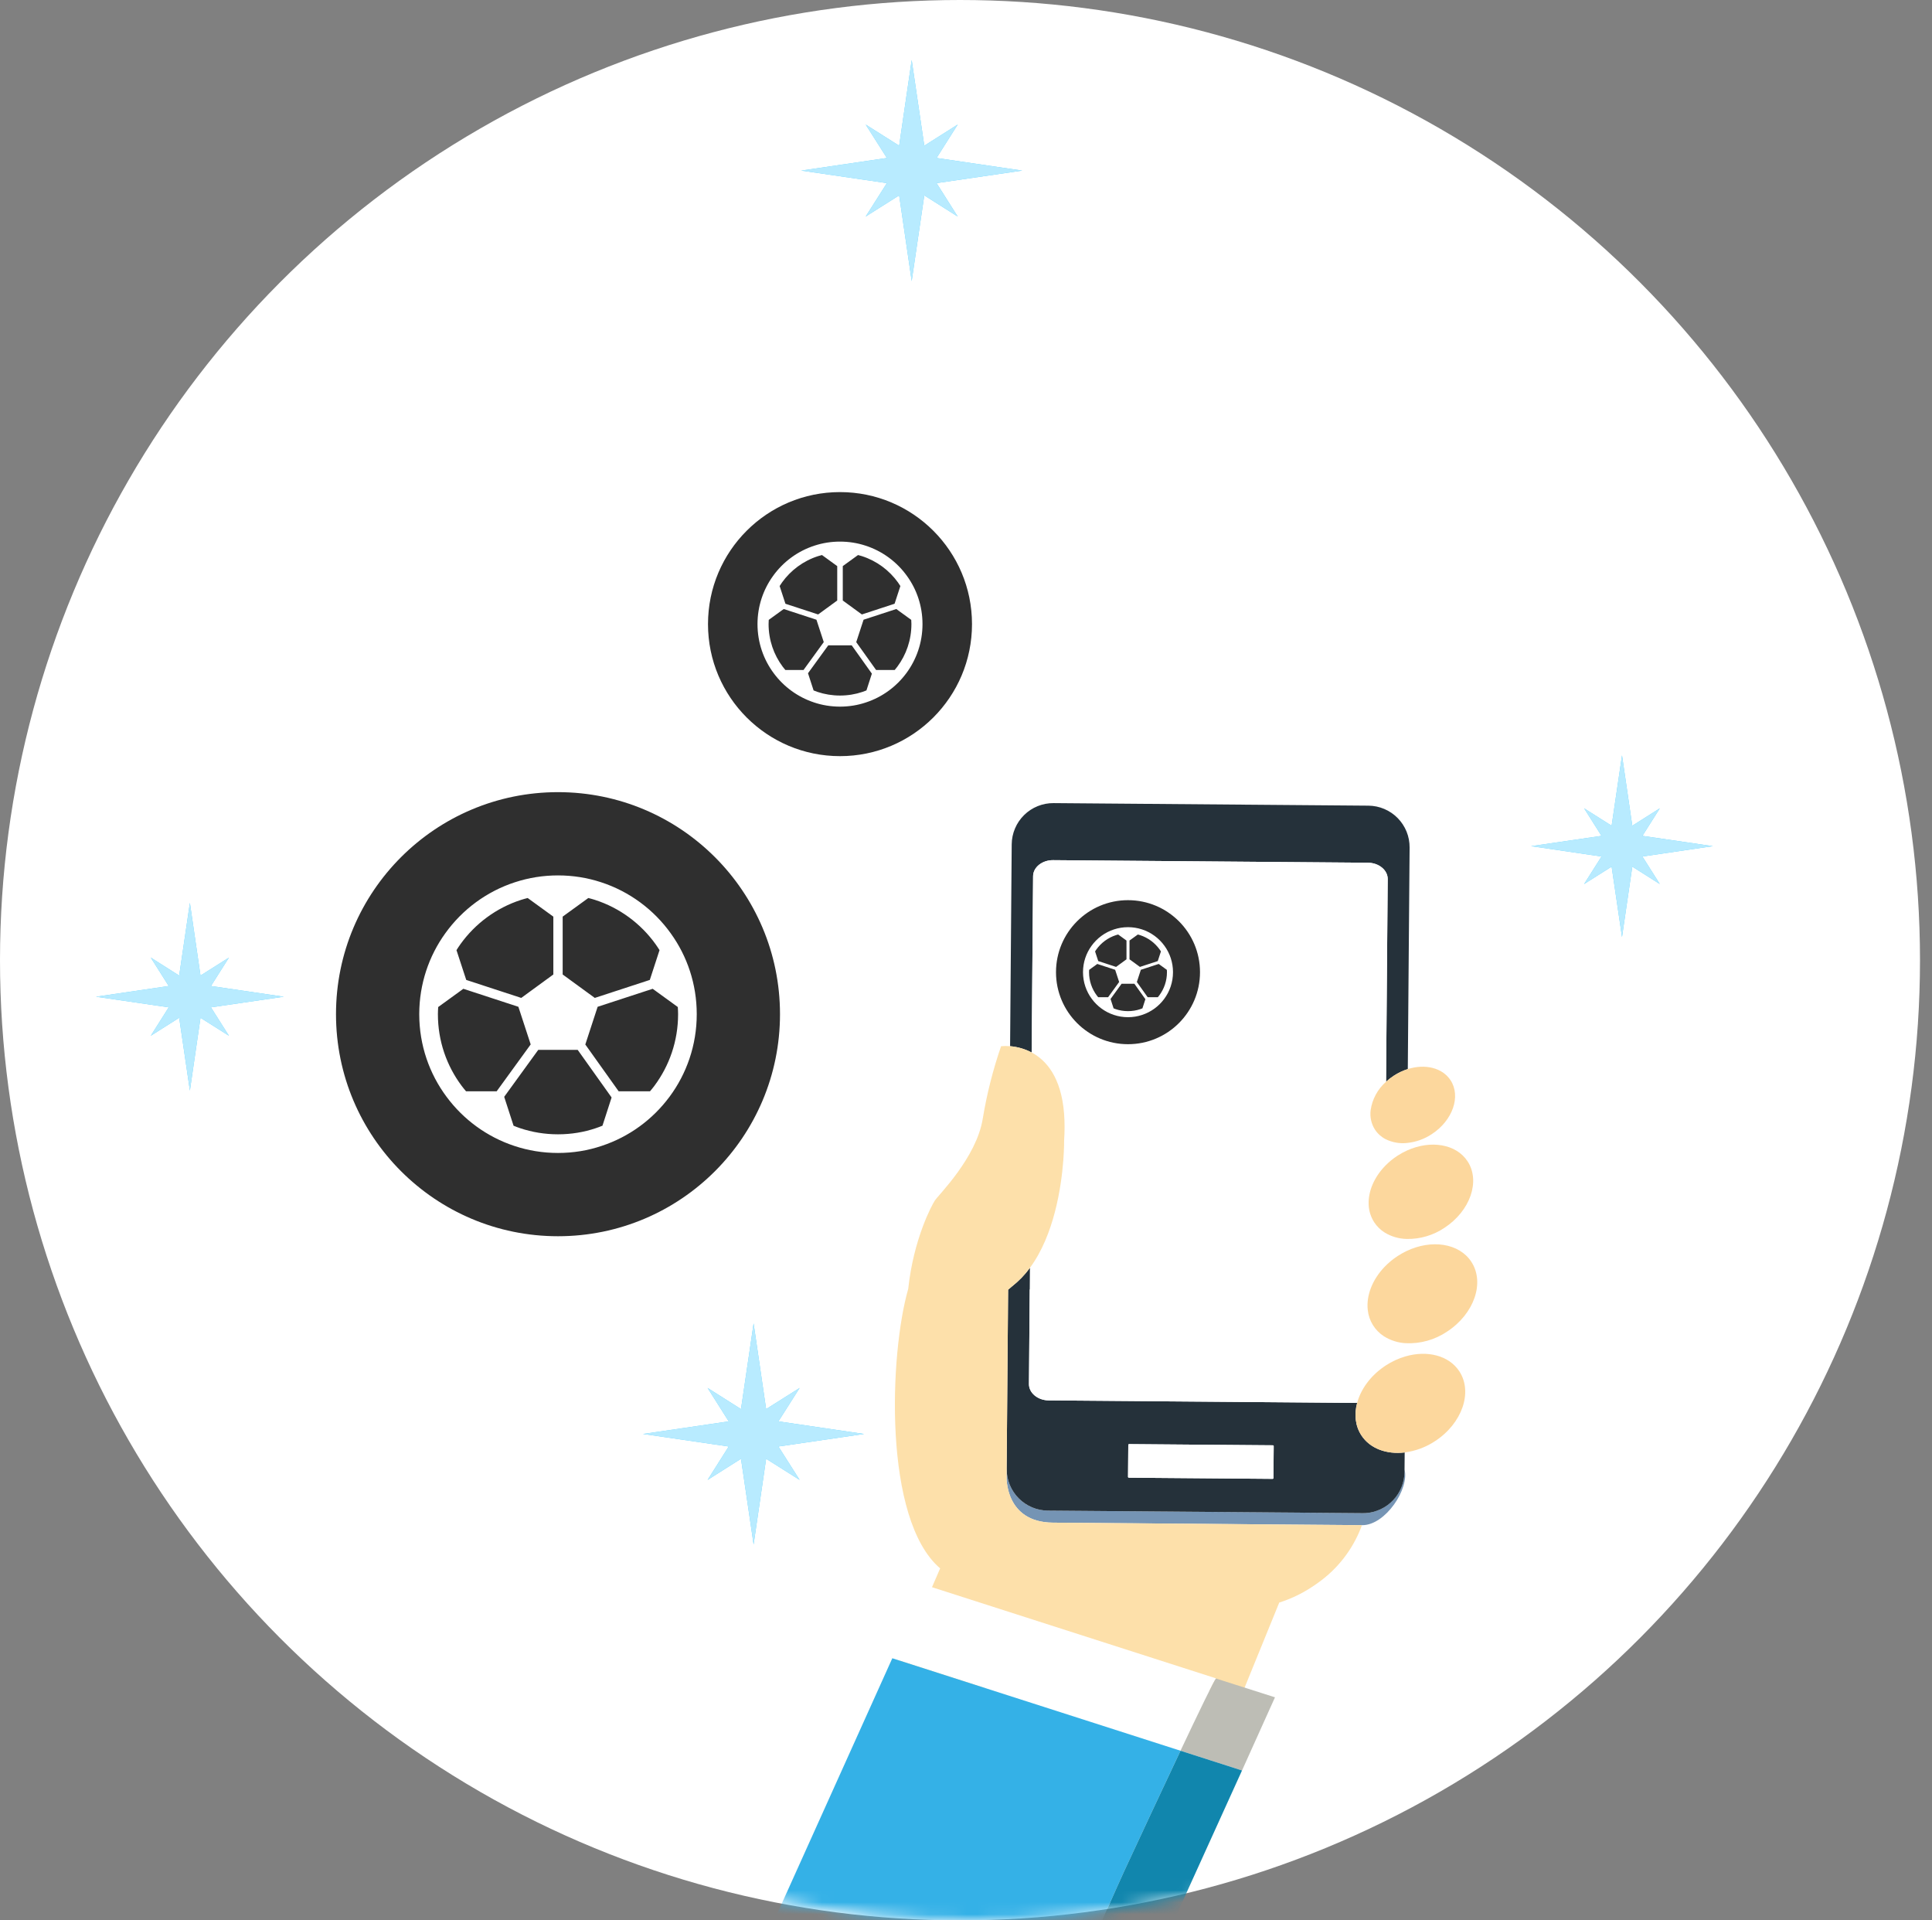 <svg width="161" height="160" viewBox="0 0 161 160" fill="none" xmlns="http://www.w3.org/2000/svg">
<rect x="0" y="0" width="161" height="160" fill="#808080" stroke="none"/>
<circle cx="80" cy="80" r="80" fill="white"/>
<mask id="mask0_404_10022" style="mask-type:alpha" maskUnits="userSpaceOnUse" x="1" y="0" width="160" height="160">
<circle cx="81" cy="80" r="80" fill="white"/>
</mask>
<g mask="url(#mask0_404_10022)">
<path d="M78.047 15.257L85.187 14.213L78.047 13.162L79.809 10.377L77.024 12.139L75.974 5L74.93 12.139L72.138 10.377L73.907 13.162L66.768 14.213L73.907 15.257L72.138 18.042L74.93 16.279L75.974 23.419L77.024 16.279L79.809 18.042L78.047 15.257Z" fill="#11BDFF"/>
<path opacity="0.7" d="M78.047 15.257L85.187 14.213L78.047 13.162L79.809 10.377L77.024 12.139L75.974 5L74.93 12.139L72.138 10.377L73.907 13.162L66.768 14.213L73.907 15.257L72.138 18.042L74.93 16.279L75.974 23.419L77.024 16.279L79.809 18.042L78.047 15.257Z" fill="white"/>
<path d="M17.579 83.929L23.648 83.044L17.579 82.152L19.079 79.782L16.708 81.282L15.824 75.22L14.932 81.282L12.562 79.782L14.061 82.152L8 83.044L14.061 83.929L12.562 86.299L14.932 84.799L15.824 90.868L16.708 84.799L19.079 86.299L17.579 83.929Z" fill="#11BDFF"/>
<path opacity="0.7" d="M17.579 83.929L23.648 83.044L17.579 82.152L19.079 79.782L16.708 81.282L15.824 75.22L14.932 81.282L12.562 79.782L14.061 82.152L8 83.044L14.061 83.929L12.562 86.299L14.932 84.799L15.824 90.868L16.708 84.799L19.079 86.299L17.579 83.929Z" fill="white"/>
<path d="M136.867 71.363L142.735 70.499L136.867 69.642L138.318 67.347L136.024 68.799L135.167 62.931L134.303 68.799L132.008 67.347L133.46 69.642L127.592 70.499L133.46 71.363L132.008 73.657L134.303 72.206L135.167 78.074L136.024 72.206L138.318 73.657L136.867 71.363Z" fill="#11BDFF"/>
<path opacity="0.7" d="M136.867 71.363L142.735 70.499L136.867 69.642L138.318 67.347L136.024 68.799L135.167 62.931L134.303 68.799L132.008 67.347L133.46 69.642L127.592 70.499L133.46 71.363L132.008 73.657L134.303 72.206L135.167 78.074L136.024 72.206L138.318 73.657L136.867 71.363Z" fill="white"/>
<path d="M64.867 120.519L72.007 119.475L64.867 118.425L66.637 115.639L63.844 117.402L62.801 110.262L61.75 117.402L58.965 115.639L60.727 118.425L53.588 119.475L60.727 120.519L58.965 123.304L61.75 121.542L62.801 128.681L63.844 121.542L66.637 123.304L64.867 120.519Z" fill="#11BDFF"/>
<path opacity="0.7" d="M64.867 120.519L72.007 119.475L64.867 118.425L66.637 115.639L63.844 117.402L62.801 110.262L61.75 117.402L58.965 115.639L60.727 118.425L53.588 119.475L60.727 120.519L58.965 123.304L61.75 121.542L62.801 128.681L63.844 121.542L66.637 123.304L64.867 120.519Z" fill="white"/>
<path d="M113.792 126.066C113.713 126.07 113.632 126.073 113.551 126.072L87.32 125.858C86.408 125.851 85.535 125.484 84.892 124.837C84.249 124.191 83.888 123.316 83.885 122.404L83.88 123.033C83.88 123.033 83.721 126.83 87.732 126.863L105.58 127.008L113.492 127.072L113.518 127.073C115.453 127.089 117.471 124.021 117.043 122.436L117.042 122.638C117.035 123.514 116.695 124.355 116.092 124.992C115.489 125.628 114.667 126.012 113.792 126.066V126.066Z" fill="#7594B4"/>
<path d="M86.092 73.002C86.098 72.258 86.847 71.659 87.763 71.666L113.995 71.88C114.909 71.888 115.649 72.499 115.643 73.243L115.505 90.129C115.704 89.945 115.919 89.778 116.146 89.63C116.509 89.392 116.903 89.204 117.317 89.073L117.467 70.617C117.471 70.162 117.385 69.711 117.215 69.289C117.044 68.868 116.792 68.484 116.473 68.16C116.154 67.835 115.775 67.577 115.356 67.4C114.937 67.222 114.488 67.129 114.033 67.126L87.8 66.913C87.346 66.909 86.895 66.995 86.473 67.166C86.052 67.336 85.668 67.588 85.344 67.907C85.019 68.226 84.761 68.606 84.584 69.025C84.406 69.443 84.313 69.893 84.309 70.347L84.174 87.168C84.802 87.219 85.415 87.397 85.973 87.692L86.092 73.002Z" fill="#25313A"/>
<path d="M113.447 119.588C112.935 118.802 112.839 117.841 113.095 116.887L106.06 116.829L99.45 116.775L87.396 116.678C86.482 116.67 85.742 116.059 85.748 115.316L85.812 107.453L85.813 107.363L85.827 105.633C85.406 106.212 84.906 106.729 84.344 107.171C84.344 107.171 84.222 107.276 84.009 107.455L83.994 109.286L83.994 109.283L83.995 109.285L83.887 122.369C83.887 122.381 83.888 122.393 83.888 122.406C83.89 123.318 84.251 124.192 84.894 124.839C85.537 125.485 86.41 125.852 87.322 125.86L113.554 126.073C113.635 126.074 113.715 126.072 113.795 126.067C114.67 126.013 115.492 125.629 116.095 124.993C116.698 124.357 117.037 123.516 117.044 122.639L117.045 122.438L117.057 121.015C115.561 121.191 114.174 120.701 113.447 119.588ZM106.12 123.145C106.12 123.154 106.118 123.163 106.115 123.172C106.111 123.18 106.106 123.188 106.099 123.195C106.093 123.201 106.085 123.206 106.076 123.21C106.068 123.213 106.058 123.215 106.049 123.215L94.072 123.117C94.063 123.117 94.054 123.116 94.045 123.112C94.037 123.108 94.029 123.103 94.022 123.096C94.016 123.09 94.011 123.082 94.007 123.073C94.004 123.065 94.002 123.056 94.002 123.046L94.024 120.391C94.024 120.382 94.026 120.373 94.029 120.364C94.033 120.355 94.038 120.348 94.045 120.341C94.051 120.335 94.059 120.33 94.068 120.326C94.076 120.323 94.086 120.321 94.095 120.321L103.908 120.401L106.071 120.419C106.08 120.419 106.089 120.421 106.098 120.424C106.107 120.428 106.114 120.433 106.121 120.44C106.127 120.446 106.132 120.454 106.136 120.463C106.139 120.471 106.141 120.481 106.141 120.49L106.131 121.647L106.12 123.145Z" fill="#25313A"/>
<path d="M113.98 109.146C113.844 107.954 114.357 106.622 115.378 105.554L115.393 103.67C114.792 103.388 114.32 102.888 114.071 102.272C113.823 101.656 113.817 100.969 114.054 100.348C114.011 99.258 114.513 98.072 115.447 97.117L115.455 96.059C115.138 95.91 114.853 95.699 114.619 95.438C114.384 95.178 114.204 94.873 114.089 94.542C113.974 94.211 113.926 93.86 113.948 93.51C113.971 93.16 114.063 92.819 114.219 92.505C114.35 91.585 114.806 90.742 115.503 90.129L115.641 73.243C115.647 72.499 114.908 71.887 113.993 71.88L87.761 71.666C86.847 71.659 86.097 72.258 86.091 73.002L85.971 87.692C87.186 88.341 88.429 89.749 88.671 92.771C89.286 94.013 89.676 95.354 89.82 96.733C90.115 99.549 89.464 103.317 85.867 107.389C85.848 107.411 85.829 107.432 85.81 107.453L85.746 115.316C85.74 116.059 86.48 116.67 87.394 116.678L99.447 116.776L106.058 116.83L113.093 116.888C113.39 115.78 114.162 114.683 115.31 113.883L115.321 112.462C114.721 112.18 114.25 111.682 114.001 111.067C113.752 110.452 113.745 109.766 113.98 109.146Z" fill="white"/>
<path d="M106.072 120.418L103.909 120.401L94.096 120.32C94.086 120.32 94.077 120.322 94.069 120.325C94.06 120.329 94.052 120.334 94.045 120.341C94.039 120.347 94.034 120.355 94.03 120.363C94.026 120.372 94.025 120.381 94.025 120.39L94.003 123.046C94.003 123.055 94.004 123.064 94.008 123.073C94.011 123.081 94.016 123.089 94.023 123.096C94.029 123.102 94.037 123.108 94.046 123.111C94.054 123.115 94.064 123.117 94.073 123.117L106.05 123.214C106.059 123.214 106.068 123.213 106.077 123.209C106.086 123.206 106.093 123.201 106.1 123.194C106.107 123.188 106.112 123.18 106.115 123.171C106.119 123.163 106.121 123.154 106.121 123.144L106.133 121.647L106.142 120.49C106.143 120.48 106.141 120.471 106.138 120.462C106.134 120.454 106.129 120.446 106.122 120.439C106.116 120.432 106.108 120.427 106.099 120.423C106.09 120.42 106.081 120.418 106.072 120.418V120.418Z" fill="white"/>
<path d="M115.503 90.129C114.806 90.743 114.35 91.585 114.219 92.505C114.148 93.068 114.276 93.639 114.58 94.117C114.802 94.454 115.106 94.727 115.464 94.911C116.022 95.188 116.647 95.298 117.265 95.228C117.999 95.152 118.703 94.9 119.317 94.492C121.057 93.356 121.757 91.347 120.881 90.005C120.194 88.953 118.746 88.623 117.314 89.073C116.901 89.204 116.507 89.392 116.144 89.63C115.917 89.778 115.702 89.945 115.503 90.129V90.129Z" fill="#FCD79D"/>
<path d="M116.449 96.296C116.086 96.533 115.75 96.808 115.447 97.118C114.513 98.073 114.012 99.259 114.054 100.349C114.07 100.878 114.231 101.393 114.518 101.838C114.746 102.186 115.048 102.48 115.401 102.699C115.945 103.027 116.565 103.209 117.2 103.226C118.326 103.253 119.433 102.929 120.367 102.301C122.516 100.899 123.381 98.418 122.299 96.76C121.35 95.307 119.22 94.968 117.261 95.852C116.994 95.973 116.736 96.113 116.49 96.271L116.449 96.296Z" fill="#FCD79D"/>
<path d="M115.378 105.554C114.357 106.622 113.844 107.953 113.98 109.146C114.027 109.589 114.172 110.016 114.406 110.396C114.64 110.775 114.956 111.097 115.331 111.338C115.873 111.678 116.492 111.875 117.13 111.911C118.356 111.972 119.569 111.635 120.587 110.948C122.842 109.477 123.75 106.873 122.614 105.133C121.597 103.574 119.285 103.237 117.193 104.242C116.945 104.362 116.705 104.497 116.475 104.647C116.076 104.906 115.708 105.211 115.378 105.554Z" fill="#FCD79D"/>
<path d="M117.122 113.011C116.538 113.182 115.983 113.438 115.474 113.772C115.419 113.808 115.365 113.845 115.312 113.882C114.164 114.682 113.392 115.779 113.095 116.886C112.839 117.84 112.935 118.801 113.447 119.587C114.174 120.701 115.561 121.191 117.056 121.014C117.96 120.898 118.826 120.576 119.586 120.073C121.841 118.601 122.748 115.998 121.613 114.258C120.745 112.928 118.934 112.487 117.122 113.011Z" fill="#FCD79D"/>
<path d="M105.582 127.008L87.734 126.863C83.723 126.83 83.882 123.034 83.882 123.034L83.888 122.405C83.888 122.393 83.887 122.38 83.887 122.368L83.994 109.285L84.009 107.454C84.223 107.276 84.343 107.17 84.343 107.17C84.906 106.728 85.406 106.211 85.827 105.633C87.85 102.897 88.438 98.904 88.609 96.671C88.686 95.652 88.677 95 88.677 95C88.729 94.257 88.728 93.513 88.673 92.771C88.431 89.75 87.188 88.341 85.973 87.691C85.415 87.397 84.803 87.219 84.174 87.167C83.924 87.143 83.673 87.143 83.423 87.168C82.746 89.132 82.236 91.15 81.897 93.2C81.378 96.451 78.202 99.563 77.903 100.026C77.645 100.424 76.13 103.22 75.683 107.398C74.127 112.797 73.58 126.603 78.347 130.674L74.062 140.535L98.919 140.775L99.057 140.513L103.389 141.411L106.604 133.521L106.607 133.52C107.558 133.219 108.463 132.789 109.297 132.242L109.309 132.235L109.352 132.206C109.362 132.2 109.373 132.193 109.382 132.187L109.417 132.164L109.457 132.137L109.485 132.118L109.533 132.086L109.556 132.071C109.574 132.058 109.592 132.046 109.61 132.034L109.628 132.021L109.687 131.98L109.701 131.97L109.766 131.924L109.774 131.919L109.847 131.866C111.46 130.72 112.702 129.125 113.417 127.28C113.419 127.274 113.421 127.268 113.423 127.262C113.436 127.23 113.448 127.197 113.46 127.164L113.476 127.12L113.493 127.073L105.582 127.008Z" fill="#FDE0AA"/>
<path d="M74.361 138.161L98.377 145.866C99.926 142.589 101.182 139.99 101.335 139.848L101.341 139.839L77.185 132.088L74.361 138.161Z" fill="white"/>
<path d="M98.375 145.867L74.359 138.161L74.354 138.174L62.138 165.278L86.178 172.937C86.178 172.937 92.606 158.222 93.66 155.953C94.986 153.095 96.827 149.142 98.375 145.867Z" fill="#34B1E7"/>
<path d="M105.245 141.095L101.333 139.849C101.18 139.991 99.924 142.589 98.375 145.867L100.893 146.675L103.501 147.512L106.249 141.415L105.245 141.096L105.245 141.095Z" fill="#BDBDB5"/>
<path d="M100.894 146.675L98.375 145.867C96.826 149.142 94.985 153.095 93.658 155.953C92.605 158.222 86.177 172.937 86.177 172.937L91.23 174.547L103.501 147.512L100.894 146.675Z" fill="#1186AD"/>
<path fill-rule="evenodd" clip-rule="evenodd" d="M46.5 103C56.717 103 65 94.717 65 84.5C65 74.283 56.717 66 46.5 66C36.283 66 28 74.283 28 84.5C28 94.717 36.283 103 46.5 103ZM55.905 77.777L55.902 77.773C57.263 79.66 58.059 81.981 58.062 84.483V84.484V84.5C58.063 87.08 57.216 89.468 55.787 91.389L55.787 91.388C54.388 93.274 52.423 94.719 50.147 95.47C48.998 95.859 47.771 96.062 46.5 96.062C45.232 96.062 44.007 95.859 42.86 95.475L42.873 95.479L42.858 95.475C42.858 95.475 42.858 95.475 42.858 95.475C40.578 94.72 38.617 93.275 37.218 91.389C35.784 89.469 34.937 87.081 34.937 84.5V84.484V84.483C34.942 81.978 35.742 79.656 37.101 77.769L37.1 77.771C38.521 75.784 40.557 74.267 42.934 73.499L42.931 73.501C44.055 73.133 45.257 72.937 46.5 72.937C47.744 72.937 48.945 73.133 50.069 73.5L50.066 73.499C52.443 74.267 54.48 75.784 55.901 77.77C55.9 77.77 55.9 77.77 55.9 77.77L55.905 77.777ZM42.857 95.474L42.858 95.475ZM49.027 74.82L46.889 76.37V81.192L49.566 83.144L54.151 81.645L54.961 79.163C54.857 79 54.752 78.836 54.639 78.679L54.636 78.675C53.406 76.955 51.642 75.642 49.588 74.979L49.585 74.978C49.402 74.918 49.215 74.869 49.027 74.82ZM38.364 78.675L38.363 78.677C38.249 78.835 38.144 78.999 38.04 79.163L38.853 81.645L43.437 83.144L46.112 81.192V76.372L43.973 74.82C43.785 74.869 43.598 74.918 43.415 74.978L43.412 74.979C41.359 75.642 39.594 76.955 38.364 78.675ZM38.465 90.462C38.583 90.621 38.71 90.773 38.837 90.924V90.924H41.389L44.224 87.018L43.199 83.884L38.613 82.384L36.516 83.904L36.514 83.939C36.503 84.121 36.492 84.302 36.492 84.486V84.5C36.492 86.739 37.223 88.796 38.464 90.46L38.465 90.462ZM50.196 93.794L50.206 93.79L50.966 91.438L48.142 87.474H44.853L42.016 91.384L42.797 93.793C42.978 93.865 43.159 93.937 43.344 93.998L43.35 94C44.34 94.331 45.398 94.508 46.5 94.508C47.606 94.508 48.664 94.331 49.652 93.997L49.657 93.995C49.84 93.935 50.018 93.865 50.196 93.794ZM54.539 90.46C55.776 88.797 56.507 86.739 56.508 84.5H56.508V84.486C56.508 84.301 56.497 84.119 56.486 83.937L56.484 83.903L54.39 82.384L49.803 83.883L48.776 87.025L51.555 90.924H54.167C54.294 90.773 54.421 90.621 54.539 90.462L54.539 90.46Z" fill="#2F2F2F"/>
<path fill-rule="evenodd" clip-rule="evenodd" d="M70 63C76.075 63 81 58.075 81 52C81 45.925 76.075 41 70 41C63.925 41 59 45.925 59 52C59 58.075 63.925 63 70 63ZM75.592 48.002L75.59 48C76.4 49.122 76.873 50.502 76.875 51.99V51.991V52C76.875 53.534 76.372 54.954 75.522 56.096L75.522 56.095C74.69 57.217 73.522 58.076 72.168 58.523C71.485 58.754 70.756 58.875 70 58.875C69.246 58.875 68.517 58.754 67.835 58.526L67.843 58.528L67.834 58.525C67.835 58.525 67.835 58.525 67.835 58.525C66.479 58.077 65.313 57.218 64.481 56.096C63.629 54.955 63.125 53.534 63.125 52V51.991V51.99C63.127 50.501 63.604 49.12 64.412 47.998L64.411 47.999C65.256 46.817 66.466 45.916 67.88 45.459L67.878 45.46C68.546 45.241 69.261 45.125 70 45.125C70.74 45.125 71.454 45.241 72.122 45.46L72.12 45.459C73.533 45.916 74.744 46.816 75.588 47.997C75.588 47.997 75.588 47.997 75.588 47.997L75.589 47.998C75.589 47.998 75.589 47.997 75.588 47.997C75.589 47.998 75.589 47.998 75.59 47.999C75.59 47.999 75.589 47.998 75.589 47.998L75.592 48.002ZM67.834 58.525L67.834 58.525ZM71.503 46.244L70.231 47.166H70.232V50.033L71.823 51.194L74.549 50.302L75.031 48.827C74.969 48.73 74.907 48.632 74.839 48.539L74.838 48.536C74.106 47.514 73.057 46.733 71.836 46.339L71.835 46.338C71.726 46.303 71.614 46.273 71.503 46.244ZM65.163 48.536L65.162 48.538C65.094 48.632 65.032 48.729 64.97 48.827L65.453 50.303L68.178 51.194L69.769 50.033V47.167L68.498 46.244C68.386 46.273 68.275 46.303 68.166 46.338L68.164 46.339C66.943 46.733 65.894 47.514 65.163 48.536ZM65.223 55.545C65.293 55.639 65.368 55.73 65.444 55.82V55.82H66.961L68.647 53.497L68.037 51.634L65.31 50.742L64.064 51.645L64.062 51.667C64.056 51.774 64.05 51.882 64.049 51.992V52C64.05 53.331 64.484 54.555 65.222 55.544L65.223 55.545ZM72.198 57.526L72.204 57.524L72.656 56.126L70.977 53.769H69.021L67.334 56.093L67.799 57.525C67.906 57.568 68.013 57.611 68.124 57.648L68.127 57.649C68.715 57.845 69.345 57.951 70 57.951C70.658 57.951 71.287 57.845 71.874 57.647L71.877 57.646C71.986 57.61 72.092 57.568 72.198 57.526ZM74.78 55.544C75.516 54.555 75.95 53.331 75.951 52H75.951V51.991C75.95 51.882 75.944 51.773 75.938 51.665L75.936 51.645L74.691 50.742L71.964 51.633L71.353 53.501L73.006 55.82H74.559C74.635 55.73 74.71 55.639 74.78 55.545L74.78 55.544Z" fill="#2F2F2F"/>
<path fill-rule="evenodd" clip-rule="evenodd" d="M94 87C97.314 87 100 84.314 100 81C100 77.686 97.314 75 94 75C90.686 75 88 77.686 88 81C88 84.314 90.686 87 94 87ZM97.05 78.819L97.049 78.818C97.491 79.43 97.749 80.183 97.75 80.995V80.995V81C97.75 81.837 97.476 82.611 97.012 83.234L97.012 83.234C96.558 83.846 95.921 84.314 95.183 84.558C94.81 84.684 94.412 84.75 94 84.75C93.589 84.75 93.191 84.684 92.819 84.559L92.824 84.561L92.819 84.559C92.819 84.559 92.819 84.559 92.819 84.559C92.079 84.314 91.444 83.846 90.99 83.234C90.525 82.612 90.25 81.837 90.25 81V80.995V80.994C90.251 80.182 90.511 79.429 90.952 78.817L90.951 78.818C91.412 78.173 92.073 77.681 92.844 77.432L92.843 77.433C93.207 77.313 93.597 77.25 94 77.25C94.403 77.25 94.793 77.313 95.157 77.433L95.156 77.432C95.928 77.681 96.588 78.173 97.049 78.817L97.048 78.817L97.05 78.819ZM92.818 84.559L92.819 84.559ZM94.82 77.86L94.126 78.363H94.126V79.927L94.994 80.56L96.481 80.074L96.744 79.269C96.71 79.216 96.676 79.163 96.64 79.112L96.639 79.111C96.24 78.553 95.668 78.127 95.002 77.912L95.001 77.912C94.941 77.892 94.88 77.876 94.82 77.86ZM91.361 79.111L91.361 79.111C91.324 79.163 91.29 79.216 91.256 79.269L91.52 80.074L93.007 80.56L93.874 79.927V78.364L93.18 77.86C93.12 77.876 93.059 77.892 92.999 77.912L92.999 77.912C92.332 78.127 91.76 78.553 91.361 79.111ZM91.394 82.933C91.433 82.985 91.474 83.034 91.515 83.084V83.084H92.343L93.262 81.817L92.929 80.8L91.442 80.314L90.762 80.806L90.761 80.818C90.758 80.877 90.754 80.936 90.754 80.995V81C90.754 81.726 90.991 82.393 91.394 82.933L91.394 82.933ZM95.199 84.014L95.202 84.013L95.449 83.25L94.533 81.965H93.466L92.546 83.233L92.799 84.014C92.858 84.037 92.916 84.061 92.977 84.08L92.978 84.081C93.299 84.188 93.643 84.246 94 84.246C94.359 84.246 94.702 84.188 95.022 84.08L95.024 84.079C95.083 84.06 95.141 84.037 95.199 84.014ZM96.607 82.933C97.009 82.394 97.246 81.726 97.246 81H97.246V80.995C97.246 80.935 97.242 80.876 97.239 80.817L97.238 80.806L96.559 80.314L95.071 80.8L94.738 81.819L95.639 83.084H96.487C96.528 83.034 96.569 82.985 96.607 82.933L96.607 82.933Z" fill="#2F2F2F"/>
</g>
</svg>
